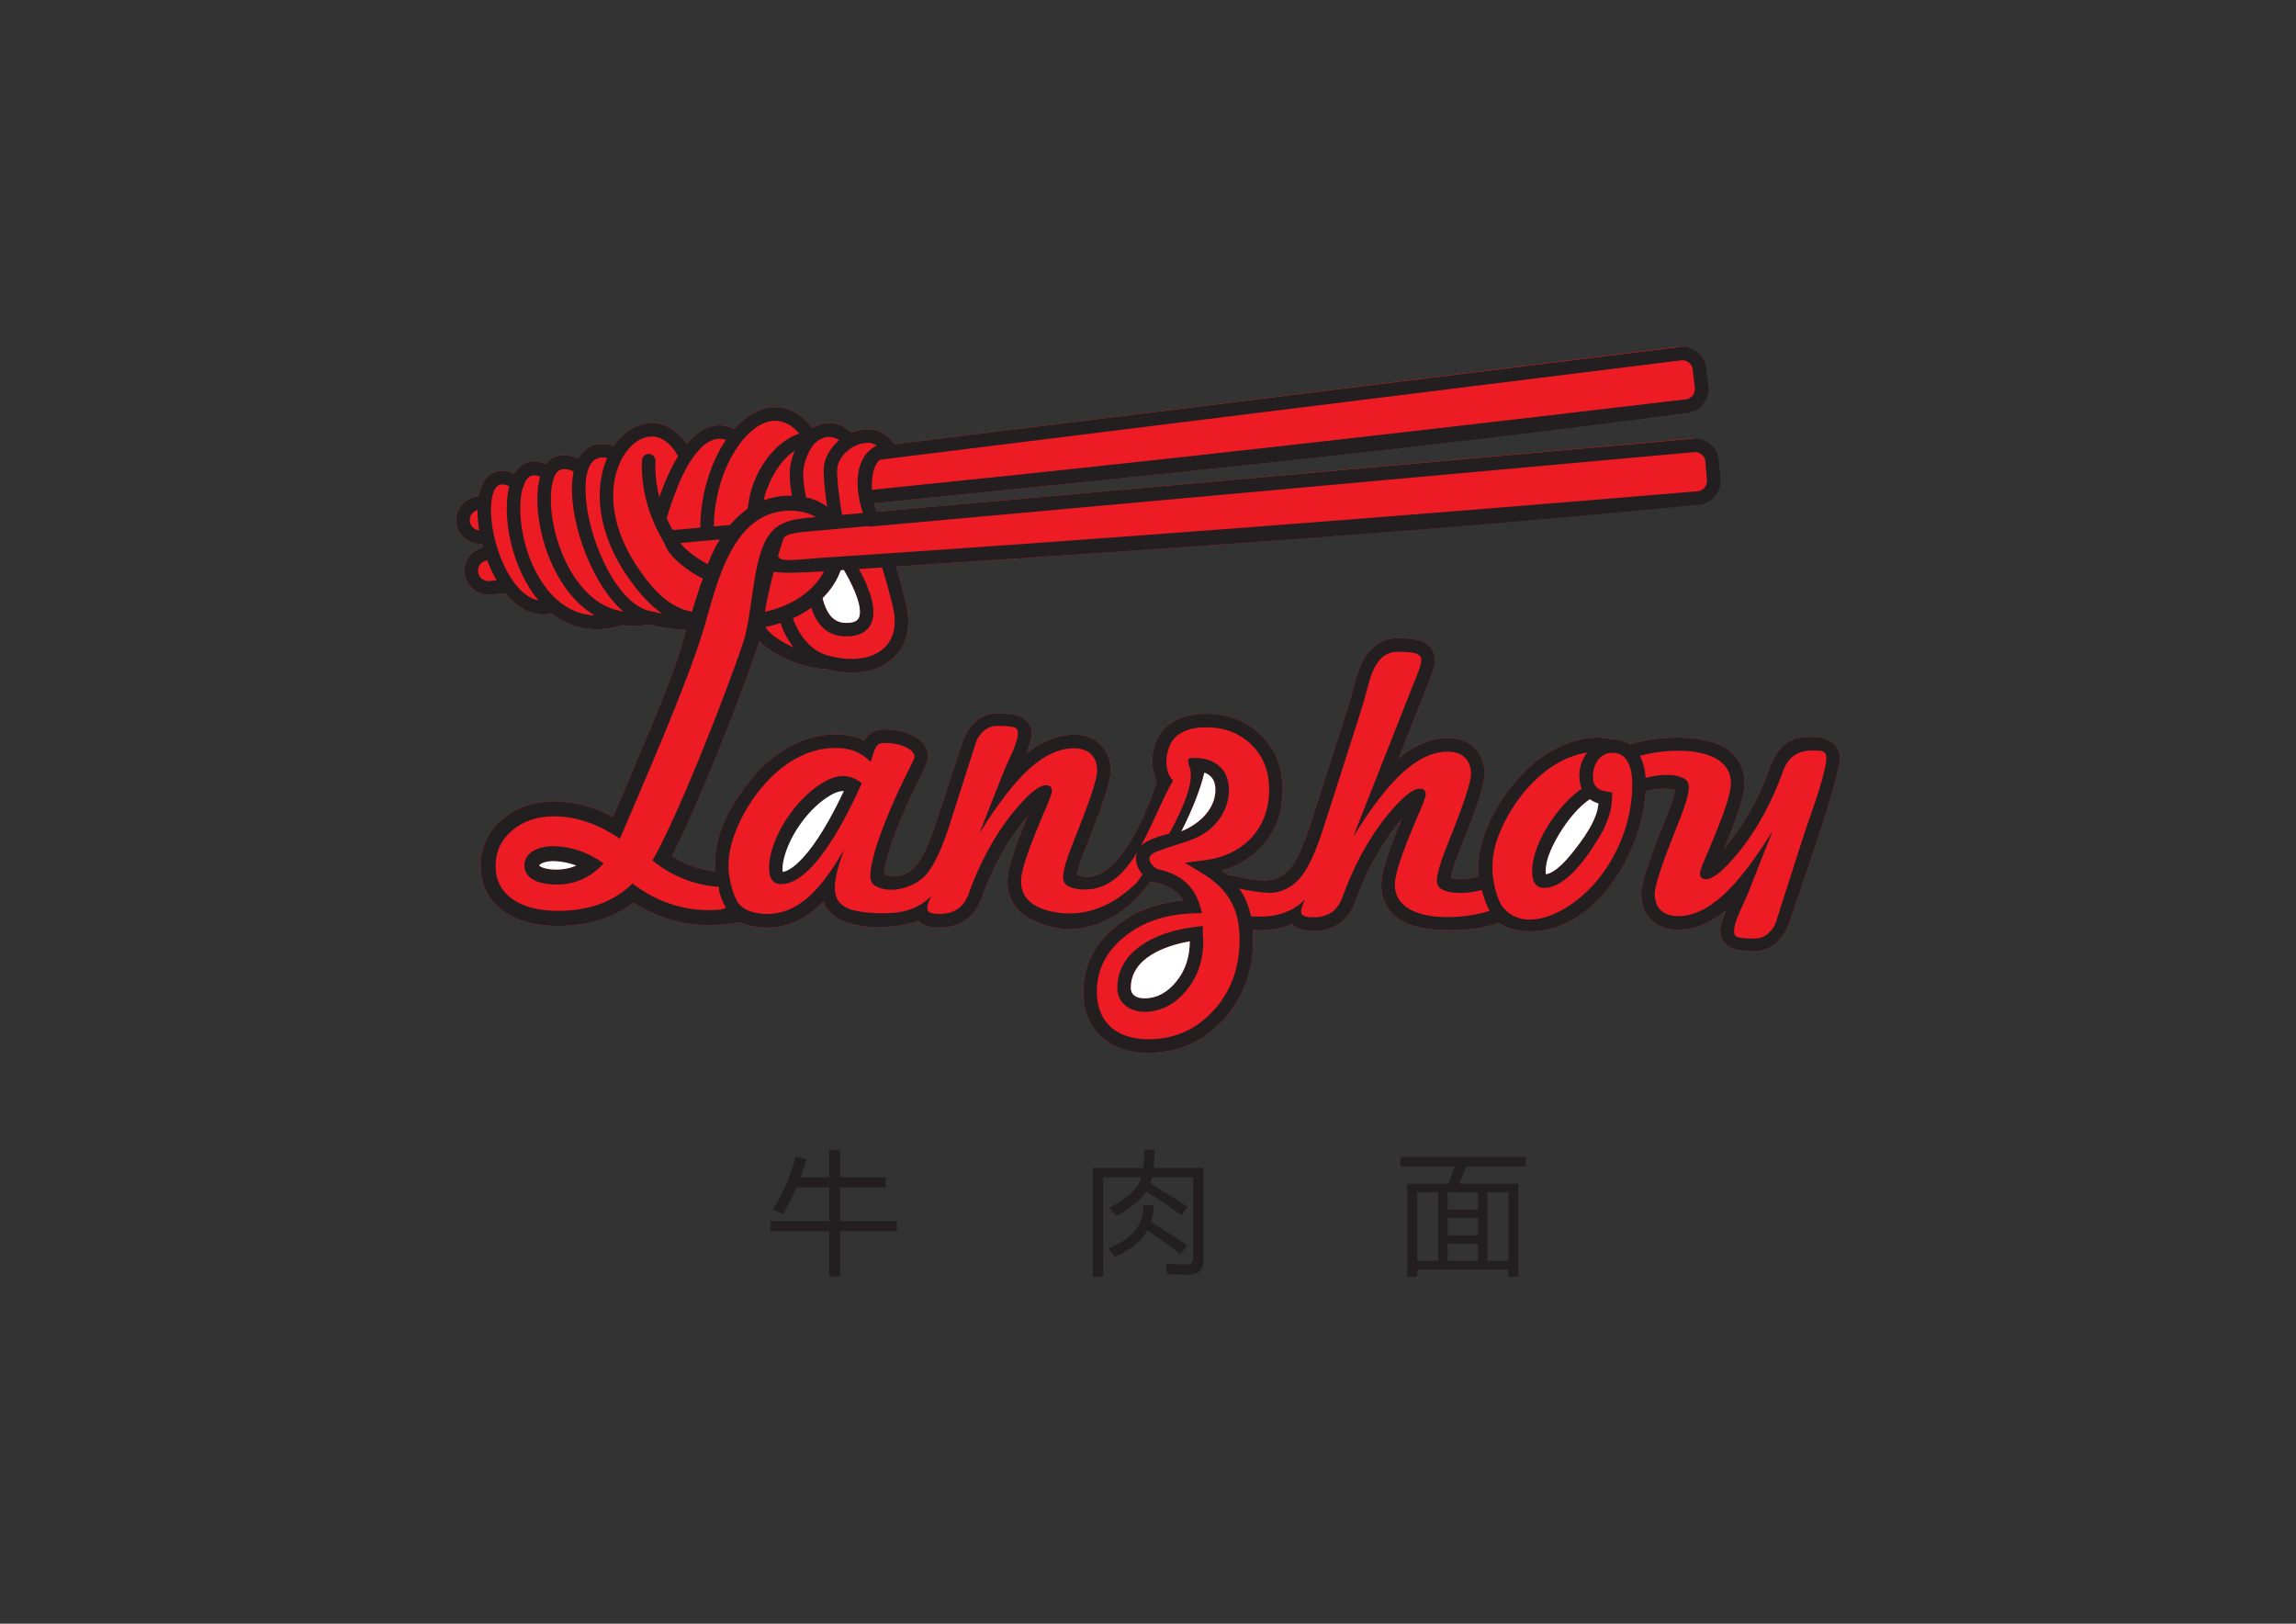<?xml version="1.0" encoding="UTF-8" standalone="no"?> <svg xmlns:dc="http://purl.org/dc/elements/1.1/" xmlns:cc="http://creativecommons.org/ns#" xmlns:rdf="http://www.w3.org/1999/02/22-rdf-syntax-ns#" xmlns:svg="http://www.w3.org/2000/svg" xmlns="http://www.w3.org/2000/svg" viewBox="0 0 841.89 595.276" id="svg2" height="595.276" width="841.89"><rect x="0" y="0" width="841.89" height="595.276" fill="#333333" stroke="none"/>  <defs id="defs28"></defs> <g id="g4"> <path id="path6" style="fill:#231f20;fill-rule:evenodd" d="m 304.068,421.548 4.01,0 0,10.073 16.708,0 0,3.725 -16.708,0 0,12.323 20.815,0 0,3.725 -20.815,0 0,16.618 -4.01,0 0,-16.618 -21.59,0 0,-3.725 21.59,0 0,-12.323 -12.038,0 c -1.532,3.602 -3.154,6.846 -4.874,9.748 -0.921,-0.449 -2.176,-1.002 -3.774,-1.679 3.35,-5.094 6.146,-11.525 8.411,-19.292 l 4.059,0.913 c -0.75,2.307 -1.524,4.499 -2.315,6.585 l 10.53,0 0,-10.073 z m 115.488,-0.049 3.774,0 c 0.016,2.486 -0.09,4.711 -0.334,6.683 l 18.289,0 0,33.954 c 0,3.472 -1.81,5.208 -5.444,5.208 -2.062,0 -4.646,-0.033 -7.735,-0.098 -0.155,-1.108 -0.383,-2.437 -0.668,-3.961 2.934,0.22 5.396,0.334 7.401,0.334 1.785,0 2.681,-0.815 2.681,-2.437 l 0,-29.561 -15.119,0 c -0.187,0.799 -0.407,1.532 -0.644,2.201 5.599,3.342 10.22,6.235 13.847,8.688 l -2.486,2.958 c -4.344,-3.227 -8.631,-6.121 -12.869,-8.664 -1.956,3.073 -5.607,6.105 -10.954,9.096 -0.831,-1.174 -1.671,-2.225 -2.535,-3.154 6.748,-3.374 10.652,-7.083 11.704,-11.125 l -13.945,0 0,36.44 -3.774,0 0,-39.879 18.452,0 c 0.26,-1.907 0.374,-4.132 0.358,-6.683 z m 3.439,20.392 c 0.017,2.168 -0.285,4.189 -0.905,6.064 5.126,3.187 9.536,6.113 13.228,8.786 l -2.388,3.056 c -4.222,-3.162 -8.297,-6.064 -12.225,-8.688 -2.274,3.993 -6.26,7.237 -11.94,9.739 -0.668,-0.986 -1.492,-2.038 -2.478,-3.154 8.721,-3.309 13.049,-8.574 12.983,-15.803 l 3.725,0 z m 93.002,-7.93 15.143,0 c 0.921,-2.421 1.671,-4.515 2.241,-6.3 l -19.911,0 0,-3.537 45.943,0 0,3.537 -21.753,0 c -0.701,1.736 -1.581,3.839 -2.633,6.3 l 21.704,0 0,34.15 -3.676,0 0,-2.673 -33.375,0 0,2.722 -3.684,0 0,-34.198 z m 37.059,3.154 -7.686,0 0,25.168 7.686,0 0,-25.168 z m -33.375,25.168 7.686,0 0,-25.168 -7.686,0 0,25.168 z m 11.125,0 11.125,0 0,-6.349 -11.125,0 0,6.349 z m 0,-9.405 11.125,0 0,-6.357 -11.125,0 0,6.357 z m 0,-9.413 11.125,0 0,-6.349 -11.125,0 0,6.349 z"></path> <g id="g8"> <path id="path10" style="fill:#ed1c24;fill-rule:evenodd" d="m 175.027,181.953 0.477,-0.06 c 1.291,-7.087 5.837,-11.364 13.054,-8.209 2.707,-4.531 6.791,-5.713 11.571,-3.474 3.835,-5.21 10.076,-2.881 11.881,-2.055 2.772,-5.064 7.465,-6.323 12.887,-4.825 l 0.229,0.076 c 3.076,-4.469 7.789,-8.1 13.395,-8.307 4.79,-0.178 9.568,2.192 13.236,7.764 7.768,-9.381 14.869,-6.993 17.508,-5.579 8.695,-9.808 20.047,-11.363 28.625,-0.31 6.625,-4.124 11.941,-0.576 14.346,1.668 1.736,-0.715 3.648,-1.169 5.699,-1.264 4.223,-0.196 7.677,2.351 10.2,5.502 L 614.698,127.183 c 4.514,-0.563 8.732,2.525 9.621,6.975 0.034,0.177 0.15,1.101 0.286,2.238 0.189,1.591 0.573,3.744 0.626,5.281 0.518,4.739 -2.906,9.097 -7.652,9.657 -97.395,13.123 -197.563,23.174 -297.07,33.189 0.278,1.115 0.618,2.161 1.01,3.098 l 298.122,-26.803 c 4.535,-0.407 8.64,2.82 9.377,7.302 0.028,0.178 0.113,1.105 0.209,2.246 0.134,1.597 0.444,3.762 0.444,5.299 0.354,4.758 -3.213,8.992 -7.979,9.389 -96.195,9.62 -194.973,16.175 -293.16,22.669 1.505,5.091 3.581,12.396 4.154,15.859 1.132,6.85 -0.349,13.709 -5.888,18.297 -6.615,5.478 -16.201,5.428 -24.113,3.362 -4.319,0.006 -10.025,-1.572 -15.044,-3.969 l -0.004,0.008 c -3.598,-1.718 -6.908,-3.895 -9.206,-6.266 -3.117,9.678 -8.605,24.404 -14.45,38.943 -6.226,15.489 -12.904,30.895 -17.604,39.909 2.013,1.278 4.102,2.336 6.32,3.231 l 0.005,-0.011 c 3.086,1.222 6.223,2.064 9.515,2.388 -0.487,-11.511 3.106,-19.569 9.6,-29.077 l 0.227,-0.305 c 6.104,-8.674 14.319,-16.304 24.66,-19.409 6.326,-1.901 14.097,-2.197 20.166,0.837 1.612,-2.826 4.197,-4.111 7.411,-4.111 3.259,0 6.867,0.569 9.825,1.989 l 0.003,-0.007 c 3.348,1.557 6.208,4.139 6.208,8.105 0,1.233 -1.109,3.953 -3.325,8.282 l 0.016,0.008 c -1.673,3.286 -3.296,6.621 -4.758,10.006 l -0.008,0.016 0.008,0.003 c -1.386,3.169 -2.593,6.093 -3.622,8.764 -1.616,4.197 -3.148,8.59 -4.093,12.999 -0.733,3.668 -0.657,3.2 3.104,3.599 0.878,-0.042 1.903,-0.033 2.782,-0.193 l 0.024,-0.085 c 4.642,-1.117 7.093,-5.349 9.076,-9.596 1.319,-2.828 2.631,-6.278 3.933,-10.35 l 9.589,-29.25 c 2.193,-5.482 6.062,-10.117 12.669,-10.117 2.418,0 5.874,0.078 8.114,0.976 2.702,1.05 4.471,3.381 4.471,6.323 0,0.517 -0.077,1.141 -0.232,1.87 l 0.103,0 -0.25,0.633 c -0.425,1.694 -1.06,3.385 -1.702,5.006 2.462,-1.973 4.93,-3.531 7.404,-4.672 l -0.003,-0.007 c 6.087,-2.8 14.573,-3.854 19.851,1.19 2.658,2.57 3.814,5.956 3.814,9.607 0,3.478 -2.623,11.761 -7.868,24.899 l 0.011,0.004 c -1.388,3.526 -2.88,7.015 -3.929,10.662 -0.269,0.841 -0.467,1.759 -0.629,2.627 16.051,6.656 28.37,-30.838 29.343,-34.293 -3.263,-6.426 -1.722,-15.934 4.186,-20.526 3.969,-3.086 8.861,-4.194 13.812,-4.194 8.107,0 14.832,2.603 20.139,7.809 5.53,5.426 7.975,12.336 7.975,20.008 0,7.889 -2.364,14.968 -7.738,20.829 -3.981,4.342 -8.887,7.222 -14.521,8.819 l 1.804,1.52 c 6.268,1.037 14.257,3.91 20.194,0.428 3.145,-2.034 5.255,-5.742 6.773,-9.106 1.446,-3.186 2.653,-6.57 3.72,-9.918 l 13.402,-41.847 c 1.152,-3.584 2.177,-7.282 3.128,-10.925 1.998,-7.644 6.365,-15.32 15.269,-15.32 2.651,0 6.44,0.085 8.895,1.069 2.962,1.152 4.902,3.707 4.902,6.932 0,1.062 -0.297,2.539 -0.893,4.404 -0.816,2.559 -1.869,5.01 -2.881,7.492 l 0.008,0.002 -9.504,24.068 c 2.596,-2.129 5.199,-3.797 7.808,-4.999 l -0.003,-0.007 c 6.087,-2.801 14.572,-3.855 19.851,1.19 2.658,2.57 3.814,5.956 3.814,9.607 0,3.478 -2.623,11.761 -7.868,24.899 l 0.011,0.005 c -1.388,3.525 -2.88,7.014 -3.929,10.661 -0.269,0.841 -0.467,1.759 -0.629,2.628 1.31,0.242 2.617,0.36 3.946,0.446 2.329,-0.041 4.028,-0.501 6.123,-1.036 -0.055,-0.953 -0.057,-1.716 -0.057,-2.646 0,-16.064 12.75,-34.561 25.402,-42.459 l 0.298,-0.172 c 8.03,-4.881 16.406,-6.713 23.151,-5.037 2.476,-0.099 4.881,0.477 6.923,1.916 9.227,-3.222 26.088,-3.831 34.504,0.994 4.884,2.8 7.423,7.598 7.423,13.181 0,3.202 -1.125,6.994 -2.118,10.03 -1.55,4.726 -3.457,9.432 -5.397,14.014 6.145,-7.127 10.845,-15.258 14.577,-23.876 l 0.015,-0.032 -0.015,-0.007 c 0.988,-2.242 1.822,-4.512 2.642,-6.819 2.186,-5.463 6.035,-10.084 12.601,-10.116 2.854,-0.363 7.068,-0.216 9.438,1.595 1.981,1.215 3.216,3.246 3.216,5.703 0,8.193 -14.847,49.505 -18.587,60.913 -2.194,5.482 -6.062,10.116 -12.67,10.116 -2.418,0 -5.875,-0.077 -8.115,-0.976 -2.701,-1.049 -4.47,-3.38 -4.47,-6.322 0,-0.517 0.076,-1.141 0.232,-1.87 l -0.103,0 0.25,-0.633 c 0.425,-1.694 1.059,-3.384 1.702,-5.005 -2.462,1.973 -4.93,3.532 -7.404,4.672 l 0.004,0.007 c -6.088,2.8 -14.573,3.855 -19.852,-1.19 -2.659,-2.569 -3.814,-5.956 -3.814,-9.607 0,-3.478 2.623,-11.761 7.868,-24.9 l -0.011,-0.004 c 1.673,-4.251 3.717,-8.789 4.559,-13.29 -1.31,-0.241 -2.617,-0.359 -3.946,-0.445 -2.433,-0.019 -5.656,0.524 -6.835,1.156 -1.28,22.585 -18.509,51.197 -42.293,51.197 -3.992,0 -8.26,-0.837 -11.587,-3.153 -5.538,2.1 -10.338,2.481 -16.194,2.724 l 0,0.008 c -6.308,0 -13.846,-0.288 -19.437,-3.492 -4.884,-2.8 -7.423,-7.597 -7.423,-13.18 0,-3.202 1.125,-6.995 2.118,-10.03 1.55,-4.728 3.458,-9.433 5.397,-14.014 -6.145,7.125 -10.845,15.258 -14.577,23.875 l -0.014,0.032 0.014,0.007 c -0.931,2.114 -1.73,4.234 -2.498,6.412 -2.997,8.148 -9.776,11.514 -18.046,10.476 -1.917,-0.253 -3.656,-0.875 -4.992,-2.329 -4.888,1.916 -9.249,2.486 -14.517,2.176 0.835,12.205 -2.494,23.987 -10.921,33.076 -7.365,7.942 -16.589,11.946 -27.417,11.946 -6.361,0 -12.537,-1.585 -17.289,-6.008 -4.671,-4.348 -6.518,-10.089 -6.518,-16.357 0,-9.649 4.224,-17.552 11.555,-23.677 7.202,-6.016 15.829,-8.977 25.089,-9.791 -2.051,-3.544 -5.427,-5.431 -9.157,-6.343 l -0.013,0.062 c -0.442,-0.085 -0.874,-0.2 -1.293,-0.341 -0.533,-0.098 -1.071,-0.178 -1.611,-0.242 -2.951,3.88 -5.977,7.181 -8.885,9.488 -9.629,7.639 -22.634,11.229 -36.072,3.527 -4.884,-2.801 -7.423,-7.597 -7.423,-13.181 0,-3.202 1.125,-6.994 2.118,-10.029 1.55,-4.728 3.458,-9.433 5.398,-14.014 -6.146,7.125 -10.846,15.258 -14.577,23.875 l -0.014,0.033 0.014,0.007 c -0.931,2.114 -1.73,4.234 -2.498,6.412 -2.96,8.047 -9.734,11.576 -18.046,10.477 -1.917,-0.253 -3.656,-0.875 -4.992,-2.329 -7.894,3.119 -21.733,3.29 -28.901,-0.436 -2.759,-1.442 -4.871,-3.723 -5.949,-6.645 -5.613,5.745 -12.426,9.601 -20.651,9.601 -2.635,0.207 -7.354,-0.672 -10.204,-2.002 -2.994,0.631 -6.07,0.932 -9.118,1.074 l 0,0.008 -0.404,0.016 0,0.006 c -0.271,0 -0.545,0.001 -0.812,0.04 l 0.005,-0.022 -0.344,-0.008 0,0.017 -0.506,-0.016 c -9.868,0.07 -19.388,-2.947 -27.646,-8.291 -7.913,6.14 -17.723,8.569 -27.63,8.569 -8.319,0 -14.988,-1.8 -20.009,-5.396 -5.544,-3.96 -8.425,-9.751 -8.425,-16.548 0,-6.918 2.757,-12.784 8.038,-17.244 9.114,-7.753 21.906,-7.763 32.734,-4.117 l 0.019,0.007 0.002,-0.007 c 2.642,0.905 5.263,2.038 7.723,3.365 l 2.678,-6.273 c 5.83,-13.631 12.899,-30.162 18.486,-44.729 2.646,-6.903 3.915,-11.209 5.721,-17.76 -4.25,0.296 -9.838,-0.9 -13.953,-1.806 -3.396,0.618 -6.586,0.665 -9.574,0.236 -10.775,3.307 -19.444,0.888 -26.064,-4.499 -0.355,0.278 -0.79,0.462 -1.272,0.511 -6.058,0.634 -11.274,-2.559 -15.392,-7.633 l -5.588,0.414 c -4.797,0.356 -9.04,-3.216 -9.439,-8.022 -0.357,-4.336 2.556,-8.261 6.77,-9.25 l -0.348,-1.299 c -4.681,0.354 -8.867,-3.044 -9.417,-7.721 -0.562,-4.798 2.908,-9.125 7.683,-9.719 z"></path> <path id="path12" style="fill:#231f20;fill-rule:evenodd" d="m 436.262,345.11 c -8.956,1.546 -21.611,6.069 -21.611,17.013 0,2.869 2.4,3.863 4.931,3.863 4.824,0 8.543,-2.329 11.568,-5.951 3.592,-4.306 5.086,-9.37 5.112,-14.925 z m -261.235,-163.157 0.477,-0.06 c 1.291,-7.087 5.837,-11.364 13.054,-8.209 2.707,-4.531 6.791,-5.713 11.571,-3.474 3.835,-5.21 10.076,-2.881 11.881,-2.055 2.772,-5.063 7.465,-6.323 12.887,-4.825 l 0.229,0.076 c 3.076,-4.469 7.789,-8.1 13.395,-8.307 4.79,-0.178 9.568,2.192 13.236,7.764 7.769,-9.381 14.87,-6.993 17.509,-5.579 8.694,-9.808 20.047,-11.364 28.625,-0.311 6.625,-4.124 11.941,-0.576 14.346,1.669 1.736,-0.715 3.649,-1.169 5.699,-1.264 4.223,-0.196 7.677,2.351 10.2,5.502 l 287.742,-35.695 c 4.514,-0.563 8.732,2.525 9.62,6.975 0.035,0.177 0.15,1.102 0.286,2.238 0.189,1.591 0.573,3.744 0.625,5.281 0.518,4.739 -2.906,9.097 -7.652,9.657 -97.394,13.123 -198.742,23.171 -298.25,33.187 0.278,1.115 0.618,2.161 1.01,3.098 l 299.301,-26.8 c 4.535,-0.407 8.64,2.82 9.377,7.301 0.028,0.178 0.113,1.106 0.209,2.246 0.134,1.597 0.444,3.762 0.444,5.299 0.354,4.758 -3.213,8.992 -7.979,9.389 -96.195,9.62 -196.152,16.172 -294.339,22.667 1.505,5.091 3.581,12.396 4.154,15.859 1.132,6.849 -0.349,13.709 -5.888,18.297 -6.615,5.478 -16.201,5.428 -24.113,3.363 -4.319,0.006 -10.026,-1.573 -15.045,-3.97 l -0.004,0.008 c -3.598,-1.718 -6.908,-3.895 -9.206,-6.266 -3.117,9.678 -8.605,24.404 -14.45,38.943 -6.226,15.489 -12.904,30.895 -17.604,39.909 2.012,1.278 4.101,2.336 6.32,3.231 l 0.005,-0.011 c 3.086,1.221 6.223,2.064 9.515,2.388 -0.487,-11.511 3.106,-19.569 9.6,-29.077 l 0.227,-0.305 c 6.104,-8.674 14.319,-16.304 24.66,-19.409 6.326,-1.901 14.097,-2.197 20.166,0.837 1.612,-2.826 4.197,-4.111 7.411,-4.111 3.259,0 6.866,0.569 9.825,1.989 l 0.003,-0.008 c 3.348,1.557 6.208,4.139 6.208,8.105 0,1.233 -1.109,3.953 -3.325,8.282 l 0.016,0.008 c -1.673,3.286 -3.296,6.621 -4.758,10.006 l -0.008,0.016 0.008,0.003 c -1.386,3.169 -2.593,6.093 -3.622,8.764 -1.617,4.197 -3.149,8.59 -4.093,12.999 -0.733,3.669 -0.657,3.2 3.104,3.599 0.878,-0.041 1.903,-0.033 2.782,-0.193 l 0.024,-0.084 c 4.641,-1.117 7.093,-5.349 9.076,-9.596 1.32,-2.828 2.631,-6.279 3.933,-10.35 l 9.589,-29.25 c 2.193,-5.482 6.062,-10.117 12.669,-10.117 2.418,0 5.874,0.078 8.115,0.976 2.702,1.05 4.471,3.381 4.471,6.323 0,0.517 -0.077,1.141 -0.232,1.87 l 0.103,0 -0.25,0.633 c -0.426,1.694 -1.06,3.385 -1.702,5.006 2.462,-1.973 4.93,-3.531 7.404,-4.671 l -0.003,-0.008 c 6.087,-2.8 14.573,-3.854 19.851,1.19 2.658,2.57 3.814,5.957 3.814,9.607 0,3.478 -2.623,11.76 -7.868,24.899 l 0.011,0.004 c -1.388,3.526 -2.88,7.015 -3.929,10.662 -0.269,0.841 -0.467,1.759 -0.629,2.628 16.051,6.655 28.371,-30.839 29.343,-34.293 -3.263,-6.426 -1.722,-15.934 4.186,-20.526 3.97,-3.086 8.862,-4.194 13.812,-4.194 8.108,0 14.832,2.603 20.139,7.809 5.531,5.426 7.976,12.336 7.976,20.008 0,7.889 -2.365,14.969 -7.738,20.829 -3.981,4.342 -8.887,7.222 -14.521,8.819 l 1.804,1.52 c 6.268,1.036 14.257,3.91 20.194,0.428 3.145,-2.035 5.255,-5.742 6.773,-9.106 1.446,-3.185 2.653,-6.57 3.72,-9.918 l 13.402,-41.847 c 1.152,-3.584 2.177,-7.281 3.128,-10.925 1.998,-7.644 6.365,-15.32 15.269,-15.32 2.651,0 6.44,0.085 8.896,1.069 2.962,1.152 4.902,3.707 4.902,6.932 0,1.062 -0.297,2.539 -0.893,4.404 -0.816,2.558 -1.869,5.01 -2.881,7.492 l 0.008,0.002 -9.504,24.067 c 2.595,-2.129 5.199,-3.797 7.808,-4.999 l -0.003,-0.007 c 6.087,-2.801 14.572,-3.855 19.851,1.19 2.658,2.569 3.814,5.956 3.814,9.607 0,3.478 -2.623,11.76 -7.868,24.899 l 0.011,0.005 c -1.388,3.525 -2.88,7.014 -3.929,10.662 -0.269,0.841 -0.467,1.759 -0.629,2.628 1.31,0.242 2.617,0.36 3.946,0.446 2.329,-0.041 4.028,-0.501 6.123,-1.036 -0.054,-0.953 -0.057,-1.716 -0.057,-2.646 0,-16.064 12.75,-34.561 25.402,-42.459 l 0.298,-0.171 c 8.03,-4.881 16.406,-6.714 23.151,-5.037 2.476,-0.099 4.881,0.476 6.923,1.916 9.227,-3.222 26.088,-3.831 34.504,0.994 4.884,2.8 7.423,7.598 7.423,13.18 0,3.202 -1.125,6.994 -2.118,10.03 -1.55,4.727 -3.457,9.433 -5.397,14.014 6.145,-7.126 10.845,-15.258 14.577,-23.876 l 0.015,-0.032 -0.015,-0.007 c 0.987,-2.242 1.822,-4.513 2.642,-6.819 2.186,-5.463 6.035,-10.084 12.601,-10.116 2.854,-0.364 7.067,-0.216 9.438,1.595 1.981,1.214 3.216,3.246 3.216,5.703 0,8.193 -14.847,49.504 -18.587,60.913 -2.194,5.482 -6.062,10.116 -12.67,10.116 -2.417,0 -5.874,-0.077 -8.114,-0.976 -2.701,-1.05 -4.47,-3.38 -4.47,-6.322 0,-0.517 0.077,-1.141 0.232,-1.87 l -0.103,0 0.25,-0.634 c 0.425,-1.694 1.06,-3.384 1.702,-5.005 -2.462,1.973 -4.93,3.531 -7.404,4.671 l 0.004,0.007 c -6.088,2.8 -14.573,3.855 -19.852,-1.19 -2.658,-2.569 -3.814,-5.956 -3.814,-9.607 0,-3.478 2.623,-11.761 7.868,-24.9 l -0.011,-0.004 c 1.673,-4.251 3.716,-8.789 4.559,-13.29 -1.31,-0.242 -2.618,-0.359 -3.946,-0.445 -2.433,-0.019 -5.656,0.524 -6.835,1.156 -1.28,22.585 -18.509,51.197 -42.293,51.197 -3.992,0 -8.26,-0.837 -11.587,-3.152 -5.538,2.1 -10.337,2.481 -16.194,2.724 l 0,0.008 c -6.308,0 -13.846,-0.288 -19.437,-3.492 -4.884,-2.8 -7.423,-7.597 -7.423,-13.18 0,-3.202 1.125,-6.995 2.118,-10.03 1.55,-4.727 3.458,-9.432 5.397,-14.014 -6.145,7.126 -10.845,15.258 -14.577,23.876 l -0.015,0.032 0.015,0.007 c -0.931,2.114 -1.73,4.234 -2.498,6.412 -2.997,8.148 -9.776,11.515 -18.046,10.477 -1.917,-0.253 -3.656,-0.875 -4.991,-2.329 -4.888,1.916 -9.249,2.486 -14.518,2.176 0.835,12.205 -2.494,23.987 -10.921,33.076 -7.365,7.942 -16.589,11.947 -27.417,11.947 -6.361,0 -12.537,-1.585 -17.289,-6.008 -4.671,-4.348 -6.517,-10.088 -6.517,-16.357 0,-9.649 4.223,-17.552 11.555,-23.676 7.202,-6.016 15.829,-8.978 25.089,-9.791 -2.051,-3.545 -5.427,-5.431 -9.157,-6.343 l -0.012,0.062 c -0.442,-0.085 -0.874,-0.2 -1.294,-0.341 -0.533,-0.098 -1.071,-0.178 -1.611,-0.242 -2.951,3.88 -5.976,7.181 -8.885,9.488 -9.629,7.64 -22.634,11.229 -36.072,3.527 -4.884,-2.801 -7.423,-7.598 -7.423,-13.181 0,-3.202 1.125,-6.994 2.118,-10.029 1.55,-4.727 3.458,-9.433 5.398,-14.014 -6.146,7.126 -10.846,15.258 -14.577,23.876 l -0.015,0.032 0.015,0.007 c -0.931,2.114 -1.73,4.234 -2.498,6.412 -2.96,8.047 -9.734,11.575 -18.046,10.477 -1.917,-0.253 -3.656,-0.875 -4.991,-2.329 -7.894,3.119 -21.733,3.29 -28.901,-0.436 -2.759,-1.442 -4.872,-3.722 -5.95,-6.645 -5.614,5.745 -12.425,9.601 -20.651,9.601 -2.635,0.206 -7.354,-0.672 -10.204,-2.002 -2.994,0.631 -6.07,0.932 -9.118,1.074 l 0,0.008 -0.404,0.016 0,0.006 c -0.271,0 -0.545,0.001 -0.812,0.041 l 0.005,-0.022 -0.344,-0.008 0,0.017 -0.505,-0.016 c -9.868,0.07 -19.388,-2.947 -27.646,-8.291 -7.913,6.141 -17.724,8.569 -27.63,8.569 -8.319,0 -14.989,-1.8 -20.009,-5.396 -5.545,-3.96 -8.425,-9.751 -8.425,-16.548 0,-6.918 2.757,-12.784 8.038,-17.244 9.114,-7.753 21.906,-7.763 32.734,-4.117 l 0.019,0.007 0.002,-0.007 c 2.642,0.905 5.263,2.038 7.723,3.365 l 2.678,-6.272 c 5.83,-13.631 12.899,-30.162 18.486,-44.729 2.646,-6.902 3.916,-11.209 5.721,-17.76 -4.249,0.296 -9.838,-0.9 -13.953,-1.806 -3.396,0.618 -6.586,0.665 -9.574,0.236 -10.775,3.307 -19.444,0.888 -26.064,-4.499 -0.355,0.278 -0.79,0.462 -1.272,0.511 -6.059,0.634 -11.275,-2.559 -15.392,-7.633 l -5.588,0.414 c -4.797,0.356 -9.04,-3.216 -9.44,-8.023 -0.357,-4.336 2.555,-8.261 6.77,-9.25 l -0.348,-1.299 c -4.681,0.354 -8.866,-3.044 -9.416,-7.721 -0.562,-4.798 2.908,-9.125 7.683,-9.719 z m 104.878,48.231 0.359,-0.208 -0.318,0.063 -0.042,0.145 z m 0.755,-0.289 c 1.483,2.456 5.03,4.95 9.111,6.899 l 0,0.009 c 0.405,0.195 0.816,0.382 1.229,0.563 -2.275,-2.878 -3.772,-5.822 -4.795,-8.945 -1.819,0.595 -3.674,1.083 -5.545,1.474 z m 10.046,-3.209 c 2.306,6.101 6.446,11.928 12.95,13.676 6.344,1.704 14.594,2.146 19.974,-2.31 4.136,-3.425 4.998,-8.612 4.161,-13.674 -0.574,-3.471 -2.848,-11.354 -4.331,-16.32 l -8.531,0.565 c 2.644,4.793 6.307,12.543 5.103,18.135 -1.141,5.304 -5.816,6.77 -10.633,6.529 -6.769,-0.338 -10.185,-5.087 -11.942,-10.453 -2.114,1.514 -4.382,2.789 -6.751,3.853 z m 10.924,-7.368 c 1.119,4.583 3.366,8.787 8.002,9.018 2.15,0.107 4.993,-0.033 5.546,-2.608 0.975,-4.538 -3.513,-12.958 -5.762,-16.741 l -1.129,0.075 c -1.363,3.828 -3.628,7.254 -6.657,10.256 z m 0.51,-9.861 c -8.731,0.535 -15.028,0.759 -18.448,0.168 -1.093,4.213 -2.246,9.204 -3.238,14.695 6.452,-1.468 11.786,-4.038 15.977,-7.69 2.501,-2.18 4.404,-4.571 5.708,-7.173 z m -2.994,-19.875 c -2.491,-1.6 -5.755,-2.345 -9.486,-2.345 -21.058,0 -26.687,26.47 -31.307,42.2 -6.195,21.065 -22.206,57.121 -31.034,78.054 -7.087,-4.816 -15.338,-8.205 -24.009,-8.205 -6.273,0 -11.44,1.715 -15.499,5.165 -4.058,3.431 -6.077,7.794 -6.077,13.046 0,5.146 2.04,9.161 6.121,12.07 4.06,2.908 9.66,4.362 16.801,4.362 10.115,0 19.941,-2.725 27.243,-10.029 8.564,6.499 18.215,9.976 28.984,9.757 l -0.005,0.012 c 1.122,-0.046 2.243,-0.11 3.36,-0.203 0.66,-0.17 1.313,-0.357 1.957,-0.566 -1.079,-1.906 -1.89,-4.032 -2.502,-6.135 0,-0.608 -0.045,-1.171 -0.156,-1.725 l -0.623,0.007 c -8.466,-0.548 -17.197,-4.194 -23.7,-9.612 7.719,-12.684 26.044,-58.097 33.36,-80.165 3.046,-9.194 3.363,-26.48 7.518,-35.786 3.756,-8.413 9.747,-9.132 19.054,-9.904 z m 4.144,-3.797 c -0.766,-5.166 -1.581,-11.932 -1.153,-15.042 0.505,-3.657 2.799,-7.034 5.581,-9.371 -1.912,-1.258 -5.053,-2.206 -8.78,0.973 -0.858,0.732 -2.112,2.636 -3.096,5.093 -0.769,1.922 -1.327,4.107 -1.328,6.223 -0.004,2.908 0.446,5.927 1.054,8.677 2.945,0.644 5.561,1.798 7.721,3.449 z m -12.893,-4.049 c -0.497,-2.6 -0.836,-5.371 -0.833,-8.076 0.003,-2.896 0.717,-5.719 1.808,-8.387 -5.108,3.322 -8.569,9.44 -10.636,15.359 -0.129,0.37 -0.397,1.607 -0.651,2.785 2.908,-1.085 6.093,-1.689 9.575,-1.689 0.247,0 0.493,0.003 0.737,0.008 z m -16.317,4.84 c 0.194,-1.206 0.746,-4.393 0.915,-5.12 2.129,-9.16 8.766,-19.299 18.08,-22.521 -7.846,-8.943 -16.572,-3.686 -22.357,4.504 -5.192,7.349 -8.816,18.109 -8.98,29.557 l 5.969,-0.537 c 1.89,-2.249 4.01,-4.243 6.372,-5.884 z m -10.164,11.196 -14.405,1.295 c 0.159,0.233 0.318,0.463 0.478,0.69 2.184,2.678 7.581,6.149 9.527,7.117 1.202,-3.165 2.664,-6.245 4.4,-9.102 z m -20.201,1.44 -0.352,-0.578 -0.176,0.016 -0.032,-0.145 c -0.01,-0.097 -0.023,-0.193 -0.04,-0.288 -5.229,-8.86 -8.191,-19.107 -7.725,-29.428 0.058,-1.367 1.216,-2.427 2.582,-2.369 1.367,0.058 2.427,1.216 2.369,2.582 -0.209,4.636 0.347,9.084 1.42,13.244 2.236,-6.351 4.553,-11.236 6.856,-14.965 -2.779,-5.17 -6.407,-7.361 -9.922,-7.23 -5.445,0.201 -9.605,5.407 -11.585,10.018 -4.026,9.377 -3.447,24.014 8.095,39.981 4.431,6.126 10.15,12.686 18.491,14.217 1.347,-4.256 2.767,-8.803 4.043,-12.148 -3.925,-1.75 -12.723,-7.712 -14.026,-12.909 z m 54.052,5.561 0,-0.032 c 107.945,-7.114 216.897,-15.598 324.704,-24.635 2.045,-0.167 3.568,-2.018 3.428,-4.049 -0.264,-2.338 -0.404,-4.778 -0.597,-7.136 -0.317,-1.933 -2.099,-3.341 -4.056,-3.166 l -302.353,27.32 -0.164,-0.23 -24.954,2.244 c -3.219,0.442 -5.105,0.799 -6.366,2.007 -0.443,1.294 -1.208,3.61 -2.117,6.725 0.678,2.075 4.306,1.6 12.476,0.954 z m -122.688,-17.796 c -0.809,0.222 -1.506,0.702 -2.008,1.337 -1.87,2.364 -0.361,5.829 2.649,6.122 -0.424,-2.597 -0.644,-5.122 -0.641,-7.459 z m 7.049,25.835 c -1.333,-2.299 -2.493,-4.794 -3.465,-7.375 -3.3,0.398 -4.576,4.523 -2.049,6.666 0.75,0.636 1.744,0.989 2.796,0.911 l 2.718,-0.202 z M 322.577,168.561 c -2.704,2.46 -3.042,7.7 -2.83,11.015 64.839,-6.618 143.99,-14.88 298.442,-33.174 2.039,-0.237 3.498,-2.14 3.287,-4.165 -0.344,-2.328 -0.569,-4.76 -0.842,-7.112 -0.381,-1.921 -2.213,-3.266 -4.162,-3.025 L 322.577,168.561 Z m -6.154,19.517 c -3.061,-8.951 -3.393,-20.538 5.07,-24.73 -1.007,-0.661 -2.131,-1.075 -3.344,-1.019 -2.87,0.133 -5.371,1.267 -7.282,2.861 -2.151,1.794 -3.529,4.122 -3.817,6.211 -0.469,3.399 0.938,12.665 1.722,17.365 l 7.65,-0.688 z m -59.643,5.362 c 0.075,-12.319 3.871,-23.992 9.396,-32.157 -3.231,-1.254 -12.655,-1.715 -21.719,28.709 0.578,1.312 1.204,2.591 1.88,3.85 0.244,0.14 0.477,0.299 0.696,0.475 l 9.747,-0.877 z m -14.053,31.476 c -4.059,-2.834 -7.854,-6.874 -11.541,-11.973 -12.744,-17.629 -13.239,-34.122 -8.639,-44.836 l 0.094,-0.219 c -2.76,-0.523 -4.666,0.265 -5.848,1.947 -3.209,4.567 -2.078,14.14 -1.036,19.305 3.022,14.976 11.816,32.102 22.116,34.758 0.321,0.012 0.63,0.086 0.914,0.212 1.448,0.318 2.756,0.585 3.938,0.806 z m -14.132,-0.693 c -11.261,-9.648 -19.662,-31.952 -18.818,-47.049 0.085,-1.523 0.269,-2.966 0.556,-4.309 -2.632,-1.281 -5.62,-1.527 -6.984,1.681 -1.699,3.989 -1.817,10.724 -0.354,18.03 2.638,13.171 10.922,29.422 25.601,31.647 z m -10.536,1.401 c -10.981,-6.465 -17.517,-19.981 -19.939,-32.078 -1.427,-7.124 -1.446,-13.935 -0.077,-18.809 -2.872,-1.214 -4.604,-0.095 -5.761,2.494 -0.017,0.542 -0.209,1.059 -0.548,1.481 -0.652,2.122 -0.974,4.809 -0.966,7.824 0.044,15.761 9.235,38.372 27.291,39.087 z m -20.604,-5.499 c -7.36,-8.802 -11.606,-22.169 -11.639,-33.588 -0.008,-3.02 0.296,-5.825 0.913,-8.248 -1.788,-0.822 -3.097,-0.872 -3.989,-0.337 -1.798,1.078 -2.656,4.378 -2.709,8.665 -0.061,4.829 0.998,10.701 2.974,16.237 3.022,8.464 8.128,16.035 14.449,17.271 z m 23.892,96.462 c -5.224,-3.929 -11.957,-6.362 -18.517,-6.362 -3.126,0 -5.665,0.652 -7.62,1.932 -1.953,1.303 -2.93,2.997 -2.93,5.059 0,5.892 7.215,7.077 11.766,7.077 7.109,0 12.405,-2.646 17.301,-7.706 z m -10.048,0.733 c -3.205,-1.192 -7.999,-2.123 -11.361,-1.27 -0.447,0.114 -1.877,0.606 -2.165,1.106 -0.014,0.022 0.019,-0.002 0.019,0.06 0,0.111 -0.025,0.127 -0.015,0.143 0.294,0.486 2.104,0.997 2.509,1.085 3.462,0.743 7.782,0.335 11.013,-1.123 z m 229.266,2.672 -6.115,-3.702 7.093,-0.878 c 14.129,-1.748 23.818,-11.4 23.818,-25.91 0,-6.377 -1.876,-11.962 -6.484,-16.483 -4.332,-4.251 -9.899,-6.376 -16.672,-6.376 -3.831,0 -7.686,0.75 -10.771,3.148 -4.012,3.463 -5.36,12.418 -1.295,16.377 -3.958,6.669 -7.406,16.07 -11.883,24.079 2.246,-2.467 7.281,-3.817 10.413,-4.557 5.473,-9.765 9.64,-20.208 7.343,-24.913 -0.843,-3.037 -0.061,-2.825 0.906,-2.862 7.671,-0.502 13.7,3.519 13.7,11.614 0,5.773 -2.618,10.52 -6.798,14.365 -5.707,4.526 -9.932,4.694 -18.305,7.794 -1.162,0.41 -3.741,1.305 -4.009,2.699 -0.354,1.841 1.673,3.732 3.181,4.327 7.1,1.421 12.883,5.401 15.181,12.96 l 0.939,3.087 -3.234,0.098 c -9.398,0.285 -18.307,2.748 -25.621,8.857 -6.239,5.212 -9.773,11.657 -9.773,19.881 0,11.61 7.725,17.407 18.848,17.407 9.48,0 17.345,-3.404 23.795,-10.359 6.86,-7.399 9.695,-16.369 9.695,-26.351 0,-11.177 -4.233,-18.421 -13.952,-24.303 z m 18.132,15.918 c 7.389,0.644 14.573,-0.783 19.843,-6.174 -0.506,1.052 -0.878,1.953 -1.12,2.655 -0.402,1.208 -0.737,2.74 0.68,3.425 1.209,0.584 4.857,0.633 6.579,0.179 3.679,-0.838 6.138,-3.162 7.561,-7.03 3.764,-10.682 9.367,-21.451 16.554,-30.187 5.291,-6.433 9.199,-9.638 11.746,-9.638 1.482,0 2.239,0.607 2.239,2.129 0,0.901 -1.098,3.821 -3.294,8.738 -2.159,5.262 -4.394,10.412 -6.169,15.829 -1.251,3.82 -1.866,6.652 -1.866,8.497 0,13.841 22.851,13.401 34.772,9.608 -1.302,-2.363 -2.211,-5.034 -2.861,-7.651 -4.143,1.162 -11.005,1.807 -14.699,-0.245 -1.208,-0.637 -1.8,-1.757 -1.8,-3.337 0,-0.944 0.307,-2.525 0.922,-4.764 1.092,-3.799 2.638,-7.436 4.083,-11.109 5.006,-12.536 7.508,-20.22 7.508,-23.097 0,-5.345 -3.356,-8.167 -8.562,-8.167 -5.314,0 -10.736,2.503 -16.29,7.486 -5.555,5.006 -11.68,12.932 -18.377,23.777 l 20.966,-53.152 c 0.351,-0.9 0.856,-2.151 1.538,-3.798 1.689,-4.061 2.524,-6.718 2.524,-7.903 0,-1.12 -0.615,-1.911 -1.844,-2.35 -1.208,-0.461 -3.535,-0.68 -6.981,-0.68 -4.962,0 -8.452,3.864 -10.472,11.591 -1.165,4.457 -2.24,8.19 -3.205,11.198 l -13.437,41.933 c -1.624,5.077 -4.583,13.409 -8.296,17.904 -2.817,3.471 -6.884,5.763 -11.42,5.763 l 0,-0.007 c -2.7,-0.068 -7.768,-0.671 -11.146,-1.628 2.161,3.083 3.55,6.45 4.324,10.203 z m 142.592,-58.812 c 1.315,2.455 1.914,5.266 2.117,8.059 4.193,-1.091 10.332,-1.82 14.056,0.248 1.208,0.637 1.8,1.756 1.8,3.337 0,0.944 -0.307,2.525 -0.921,4.764 -1.092,3.799 -2.639,7.436 -4.084,11.109 -5.006,12.536 -7.508,20.22 -7.508,23.097 0,5.345 3.356,8.166 8.562,8.166 5.314,0 10.737,-2.502 16.291,-7.485 5.554,-5.006 11.68,-12.932 18.376,-23.777 l -9.308,23.596 c -1.298,3.293 -7.329,13.974 -3.689,15.272 1.101,0.421 3.224,0.621 6.368,0.621 2.579,0 4.725,-1.149 6.429,-3.433 1.334,-1.789 1.313,-2.313 1.962,-4.34 l 9.149,-28.554 c 2.703,-8.451 7.279,-19.895 8.622,-28.07 0.793,-4.828 -1.379,-4.555 -5.088,-4.555 -5.225,0 -8.738,2.437 -10.537,7.333 -3.765,10.682 -9.367,21.451 -16.554,30.187 -5.29,6.433 -9.199,9.638 -11.746,9.638 -1.481,0 -2.239,-0.607 -2.239,-2.129 0,-0.901 1.099,-3.821 3.294,-8.738 2.159,-5.262 4.394,-10.412 6.17,-15.829 1.25,-3.82 1.866,-6.652 1.866,-8.497 0,-13.322 -21.169,-13.414 -33.386,-10.02 z m -2.767,11.468 -0.01,-0.055 0.011,-0.002 c 0.097,-4.909 -0.733,-12.534 -7.208,-12.534 -4.859,0 -7.218,4.368 -7.218,8.764 0,1.3 0.239,2.697 1.127,3.703 l 0.005,-0.004 c 1.476,1.62 3.886,1.76 5.933,2.074 -0.143,6.572 -0.68,7.475 -3.12,13.552 -5.917,10.479 -13.938,21.46 -21.807,21.46 -3.677,0 -4.435,-3.083 -4.435,-6.169 0,-10.482 9.942,-24.659 18.145,-30.196 -0.512,-1.257 -0.779,-2.674 -0.805,-4.22 -0.199,-2.404 0.47,-5.969 2.83,-9.031 -15.347,2.298 -27.663,17.349 -32.75,31.109 -1.671,4.605 -2.217,8.951 -1.899,13.845 0.453,3.487 1.427,8.204 3.495,11.438 6.231,7.985 17.437,5.172 26.718,-1.765 12.727,-9.513 20.666,-26.157 20.987,-41.968 z m -12.431,6.007 c -1.201,-0.385 -2.243,-0.908 -3.129,-1.554 -7.324,4.852 -14.274,16.641 -15.72,22.738 -0.351,1.481 -0.603,3.223 -0.408,4.75 3.412,-0.5 7.373,-4.978 9.39,-7.488 3.846,-4.787 9.463,-12.191 9.867,-18.446 z m -167.14,26.019 c -1.934,-2.128 -3.012,-5.119 -2.098,-7.944 -4.942,8.075 -11.197,14.142 -20.544,13.421 -1.738,-0.134 -3.384,-0.519 -4.714,-1.257 -1.208,-0.637 -1.8,-1.756 -1.8,-3.337 0,-0.944 0.307,-2.525 0.922,-4.765 1.092,-3.798 2.638,-7.436 4.083,-11.108 5.006,-12.537 7.508,-20.221 7.508,-23.097 0,-5.345 -3.356,-8.167 -8.562,-8.167 -5.314,0 -10.736,2.503 -16.29,7.486 -5.555,5.006 -11.681,12.932 -18.377,23.777 l 9.307,-23.596 c 1.299,-3.292 7.329,-13.974 3.689,-15.272 -1.101,-0.42 -3.224,-0.621 -6.368,-0.621 -2.579,0 -4.725,1.148 -6.429,3.433 -1.335,1.789 -1.313,2.312 -1.962,4.339 l -9.149,28.555 c -2.745,8.584 -5.554,14.6 -8.431,18.069 -3.892,4.658 -13.2,7.71 -18.994,4.164 -1.076,-0.659 -1.603,-1.844 -1.603,-3.579 0,-2.48 0.724,-6.016 2.151,-10.626 1.449,-4.611 3.579,-10.165 6.411,-16.642 1.405,-3.249 3.03,-6.674 4.874,-10.297 1.844,-3.6 2.766,-5.597 2.766,-6.037 0,-1.383 -1.098,-2.569 -3.316,-3.6 -2.196,-1.01 -4.786,-1.515 -7.749,-1.515 -1.076,0 -1.888,0.242 -2.437,0.725 -1.128,0.948 -2.076,4.67 -2.568,6.256 -3.736,-3.735 -7.689,-5.138 -12.932,-5.138 -5.576,0 -10.955,1.626 -16.179,4.853 -9.28,5.794 -16.966,16.337 -20.748,26.565 -1.76,4.853 -2.54,9.23 -2.232,13.983 0.453,3.487 1.427,8.204 3.495,11.438 2.457,3.148 6.849,4.02 10.637,4.02 5.159,0 9.989,-1.887 14.489,-5.664 4.502,-3.776 9.046,-9.726 13.634,-17.893 -1.186,3.447 -2.042,6.257 -2.569,8.431 -1.074,4.678 -1.766,10.121 3.337,12.734 4.435,2.305 13.992,2.47 19.249,1.793 4.542,-0.723 8.708,-2.55 12.02,-5.979 -0.506,1.053 -0.878,1.952 -1.12,2.655 -0.402,1.208 -0.737,2.74 0.68,3.425 0.681,0.329 1.889,0.483 3.601,0.483 5.225,0 8.738,-2.437 10.538,-7.333 3.764,-10.681 9.367,-21.451 16.554,-30.186 5.291,-6.434 9.199,-9.639 11.746,-9.639 1.482,0 2.239,0.608 2.239,2.13 0,0.901 -1.098,3.821 -3.293,8.738 -2.158,5.262 -4.394,10.413 -6.169,15.83 -1.251,3.82 -1.866,6.652 -1.866,8.496 0,6.596 5.19,9.947 11.912,11.24 l 0.131,-0.081 0.834,0.251 c 13.537,2.17 22.887,-5.163 26.766,-8.386 3.88,-3.223 2.971,-2.984 4.924,-5.531 z m 14.271,-15.828 c 0.186,-0.035 0.802,-0.33 1.01,-0.423 5.932,-2.675 11.43,-7.913 11.43,-14.811 0,-3.472 -1.629,-5.392 -4.047,-6.216 -1.418,6.031 -4.476,13.765 -8.393,21.451 z m -117.221,-17.633 c -5.322,-4.118 -10.152,-2.995 -15.631,0.659 -6.812,4.526 -12.855,12.446 -15.962,19.979 -1.602,3.885 -2.414,7.289 -2.414,10.209 0,3.086 0.759,6.169 4.435,6.169 12.462,0 25.309,-27.545 29.572,-37.016 z m 110.687,55.331 c 3.38,-1.197 7.233,-2.082 11.554,-2.647 l 2.798,-0.367 0,2.816 c 0,0.899 0.181,1.791 0.181,2.697 0,6.764 -1.907,13.015 -6.275,18.249 -3.976,4.764 -9.047,7.732 -15.363,7.732 -5.311,0 -9.89,-3.171 -9.89,-8.82 0,-10.245 8.089,-16.508 16.995,-19.661 z"></path> <path id="path14" style="fill:#ffffff;fill-rule:evenodd" d="m 309.422,290.01 c -2.335,-0.063 -4.452,1.217 -6.348,2.443 -7.141,4.782 -13.696,14.143 -15.669,22.46 -0.351,1.481 -0.603,3.223 -0.408,4.75 3.412,-0.5 7.374,-4.978 9.39,-7.488 2.351,-2.926 4.766,-6.576 7.249,-10.943 1.883,-3.312 3.811,-7.055 5.786,-11.223 z"></path> <path id="path16" style="fill:#ffffff;fill-rule:evenodd" d="m 211.301,317.32 c -3.205,-1.192 -7.999,-2.123 -11.361,-1.27 -0.447,0.114 -1.877,0.606 -2.165,1.106 -0.014,0.022 0.019,-0.002 0.019,0.06 0,0.111 -0.025,0.127 -0.015,0.143 0.294,0.486 2.104,0.997 2.509,1.085 3.28,0.704 7.686,0.361 10.768,-1.013 l 0.245,-0.111 z"></path> <path id="path18" style="fill:#ffffff;fill-rule:evenodd" d="m 301.629,219.313 c 1.118,4.583 3.366,8.786 8.002,9.018 2.15,0.106 4.993,-0.033 5.546,-2.608 0.975,-4.538 -3.513,-12.958 -5.763,-16.74 l -1.129,0.075 c -1.363,3.827 -3.628,7.254 -6.657,10.256 z"></path> <path id="path20" style="fill:#ffffff;fill-rule:evenodd" d="m 436.266,345.122 c -8.956,1.546 -21.611,6.069 -21.611,17.013 0,2.869 2.4,3.863 4.932,3.863 4.824,0 8.543,-2.328 11.567,-5.951 3.592,-4.306 5.086,-9.371 5.112,-14.925 z"></path> <path id="path22" style="fill:#ffffff;fill-rule:evenodd" d="m 433.225,304.712 c 0.186,-0.035 0.803,-0.33 1.01,-0.423 5.932,-2.675 11.43,-7.913 11.43,-14.811 0,-3.472 -1.629,-5.392 -4.047,-6.216 -1.418,6.031 -4.476,13.765 -8.393,21.45 z"></path> <path id="path24" style="fill:#ffffff;fill-rule:evenodd" d="m 586.091,294.573 c -1.201,-0.385 -2.243,-0.908 -3.13,-1.554 -7.324,4.852 -14.274,16.641 -15.72,22.738 -0.352,1.482 -0.603,3.223 -0.408,4.75 3.412,-0.5 7.373,-4.978 9.39,-7.487 3.846,-4.787 9.463,-12.191 9.867,-18.446 z"></path> </g> </g> </svg> 